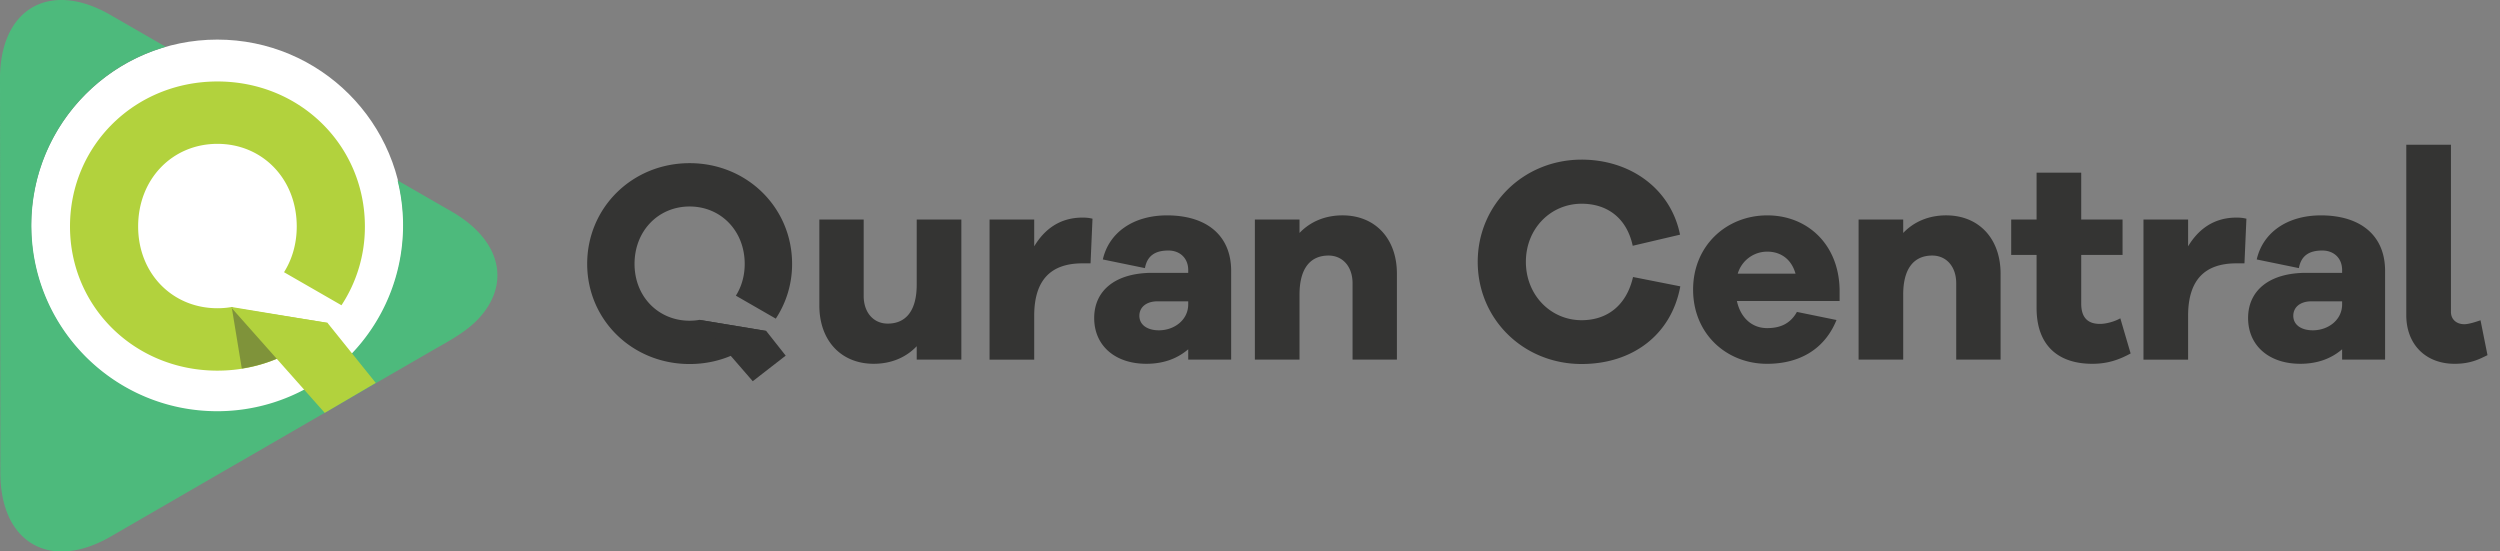 <?xml version="1.0" encoding="UTF-8"?> <svg xmlns="http://www.w3.org/2000/svg" width="136" height="30"><rect width="100%" height="100%" fill="#808080" stroke="none"/><g fill="#343433"><path d="M52.297 19.563h-2.428v-.729c-.576.607-1.381.956-2.339.956-1.774 0-2.958-1.26-2.958-3.172v-4.677h2.412v4.16c0 .896.531 1.503 1.307 1.503.956 0 1.578-.652 1.578-2.125v-3.538h2.428v7.622zM59.432 11.897l-.106 2.429h-.44c-1.699 0-2.625.881-2.625 2.854v2.384h-2.429v-7.621h2.429V13.4c.547-.911 1.381-1.563 2.625-1.563.212 0 .364.016.546.06zM66.975 14.737v4.826h-2.336v-.562c-.532.455-1.261.789-2.277.789-1.701 0-2.838-.987-2.838-2.488 0-1.488 1.137-2.46 3.172-2.46h1.943v-.152c0-.637-.441-1.062-1.078-1.062-.729 0-1.154.29-1.276.957l-2.291-.471c.334-1.473 1.67-2.398 3.491-2.398 2.14 0 3.49 1.078 3.49 3.021zm-2.336 1.822v-.167h-1.67c-.607 0-.987.318-.987.788 0 .487.425.789 1.063.789.834 0 1.594-.561 1.594-1.41zM75.992 14.888v4.676h-2.413v-4.159c0-.895-.532-1.503-1.307-1.503-.956 0-1.578.653-1.578 2.125v3.537h-2.429v-7.621h2.429v.73c.577-.607 1.382-.957 2.338-.957 1.777 0 2.96 1.26 2.96 3.172zM91.409 15.577c-.492 2.667-2.636 4.225-5.368 4.225-3.16 0-5.653-2.43-5.653-5.559 0-3.112 2.493-5.559 5.653-5.559 2.621 0 4.844 1.557 5.353 4.082l-2.574.604c-.333-1.54-1.414-2.287-2.779-2.287-1.684 0-3.033 1.351-3.033 3.16 0 1.811 1.35 3.176 3.033 3.176 1.35 0 2.43-.762 2.796-2.35l2.572.508zM100.074 16.376h-5.586c.197.91.819 1.473 1.639 1.473.562 0 1.215-.137 1.625-.881l2.154.44c-.652 1.608-2.033 2.383-3.779 2.383-2.201 0-4.022-1.624-4.022-4.037 0-2.398 1.821-4.038 4.038-4.038 2.156 0 3.886 1.549 3.932 4.038v.622zm-5.541-1.488h3.143c-.229-.818-.834-1.199-1.533-1.199a1.67 1.67 0 00-1.61 1.199zM108.832 14.888v4.676h-2.414v-4.159c0-.895-.53-1.503-1.305-1.503-.957 0-1.579.653-1.579 2.125v3.537h-2.427v-7.621h2.427v.73c.577-.607 1.382-.957 2.338-.957 1.775 0 2.96 1.26 2.96 3.172zM115.906 19.229c-.592.32-1.215.562-2.08.562-1.898 0-3.036-1.032-3.036-3.035V13.87h-1.381v-1.928h1.381v-2.55h2.428v2.55h2.249v1.928h-2.249v2.643c0 .79.381 1.107 1.018 1.107.335 0 .79-.122 1.109-.304l.561 1.913zM122.205 11.897l-.106 2.429h-.439c-1.7 0-2.627.881-2.627 2.854v2.384h-2.428v-7.621h2.428V13.4c.547-.911 1.382-1.563 2.627-1.563.211 0 .363.016.545.06zM129.749 14.737v4.826h-2.338v-.562c-.53.455-1.261.789-2.277.789-1.699 0-2.838-.987-2.838-2.488 0-1.488 1.139-2.46 3.171-2.46h1.944v-.152c0-.637-.44-1.062-1.078-1.062-.728 0-1.153.29-1.274.957l-2.293-.471c.335-1.473 1.67-2.398 3.491-2.398 2.14 0 3.492 1.078 3.492 3.021zm-2.338 1.822v-.167h-1.67c-.607 0-.986.318-.986.788 0 .487.425.789 1.062.789.835 0 1.594-.561 1.594-1.41zM133.331 16.968c0 .395.288.669.729.669.213 0 .531-.093.88-.214l.38 1.897c-.439.213-.911.471-1.791.471-1.578 0-2.627-1.062-2.627-2.641V7.875h2.43v9.093z"></path></g><g fill="#343433"><path d="M38.055 17.401a3.287 3.287 0 01-.54.046c-1.701 0-2.996-1.311-2.996-3.091 0-1.796 1.295-3.123 2.996-3.123 1.702 0 2.997 1.327 2.997 3.123 0 .654-.176 1.244-.48 1.729l2.171 1.249a5.382 5.382 0 00.887-2.979c0-3.06-2.453-5.479-5.574-5.479-3.122 0-5.573 2.42-5.573 5.479 0 3.045 2.451 5.448 5.573 5.448 1.674 0 3.154-.692 4.167-1.801l-3.628-.601z"></path><path d="M41.682 18.004l1.06 1.342-1.792 1.392-2.867-3.304-.028-.033z"></path></g><g><circle fill="#FFF" cx="11.822" cy="12.286" r="10.132"></circle><path fill="#4DBA7C" d="M24.58 11.514l-2.953-1.701a10.11 10.11 0 01-9.81 12.557c-5.584 0-10.11-4.526-10.11-10.111 0-4.611 3.089-8.498 7.308-9.714L6.005.811C5.091.285 4.225.023 3.448.002 1.413-.058-.001 1.522 0 4.282l.01 9.346.007 9.199.002 2.895c.002 1.066.213 1.955.59 2.643.974 1.771 3.04 2.196 5.419.82l4.985-2.884 1.337-.774 1.561-.901 9.562-5.532c1.213-.7 2.413-1.286 3.14-2.534.998-1.715.321-3.688-2.033-5.046z"></path><path fill="#B2D23D" d="M12.604 16.702a4.57 4.57 0 01-.775.066c-2.448 0-4.314-1.887-4.314-4.449 0-2.584 1.866-4.494 4.314-4.494 2.449 0 4.314 1.91 4.314 4.494 0 .941-.252 1.79-.692 2.489l3.125 1.798a7.751 7.751 0 001.274-4.287c0-4.403-3.526-7.887-8.021-7.887-4.494 0-8.021 3.483-8.021 7.887 0 4.382 3.526 7.844 8.021 7.844 2.409 0 4.54-.997 5.998-2.594l-5.223-.867z"></path><path fill="#7F933A" d="M15.121 19.489l.016-.1-2.533-2.688.549 3.347a8.153 8.153 0 001.968-.559z"></path><path fill="#B2D23D" d="M17.811 17.559l2.63 3.27-2.775 1.631-5.041-5.68-.043-.049z"></path></g></svg> 